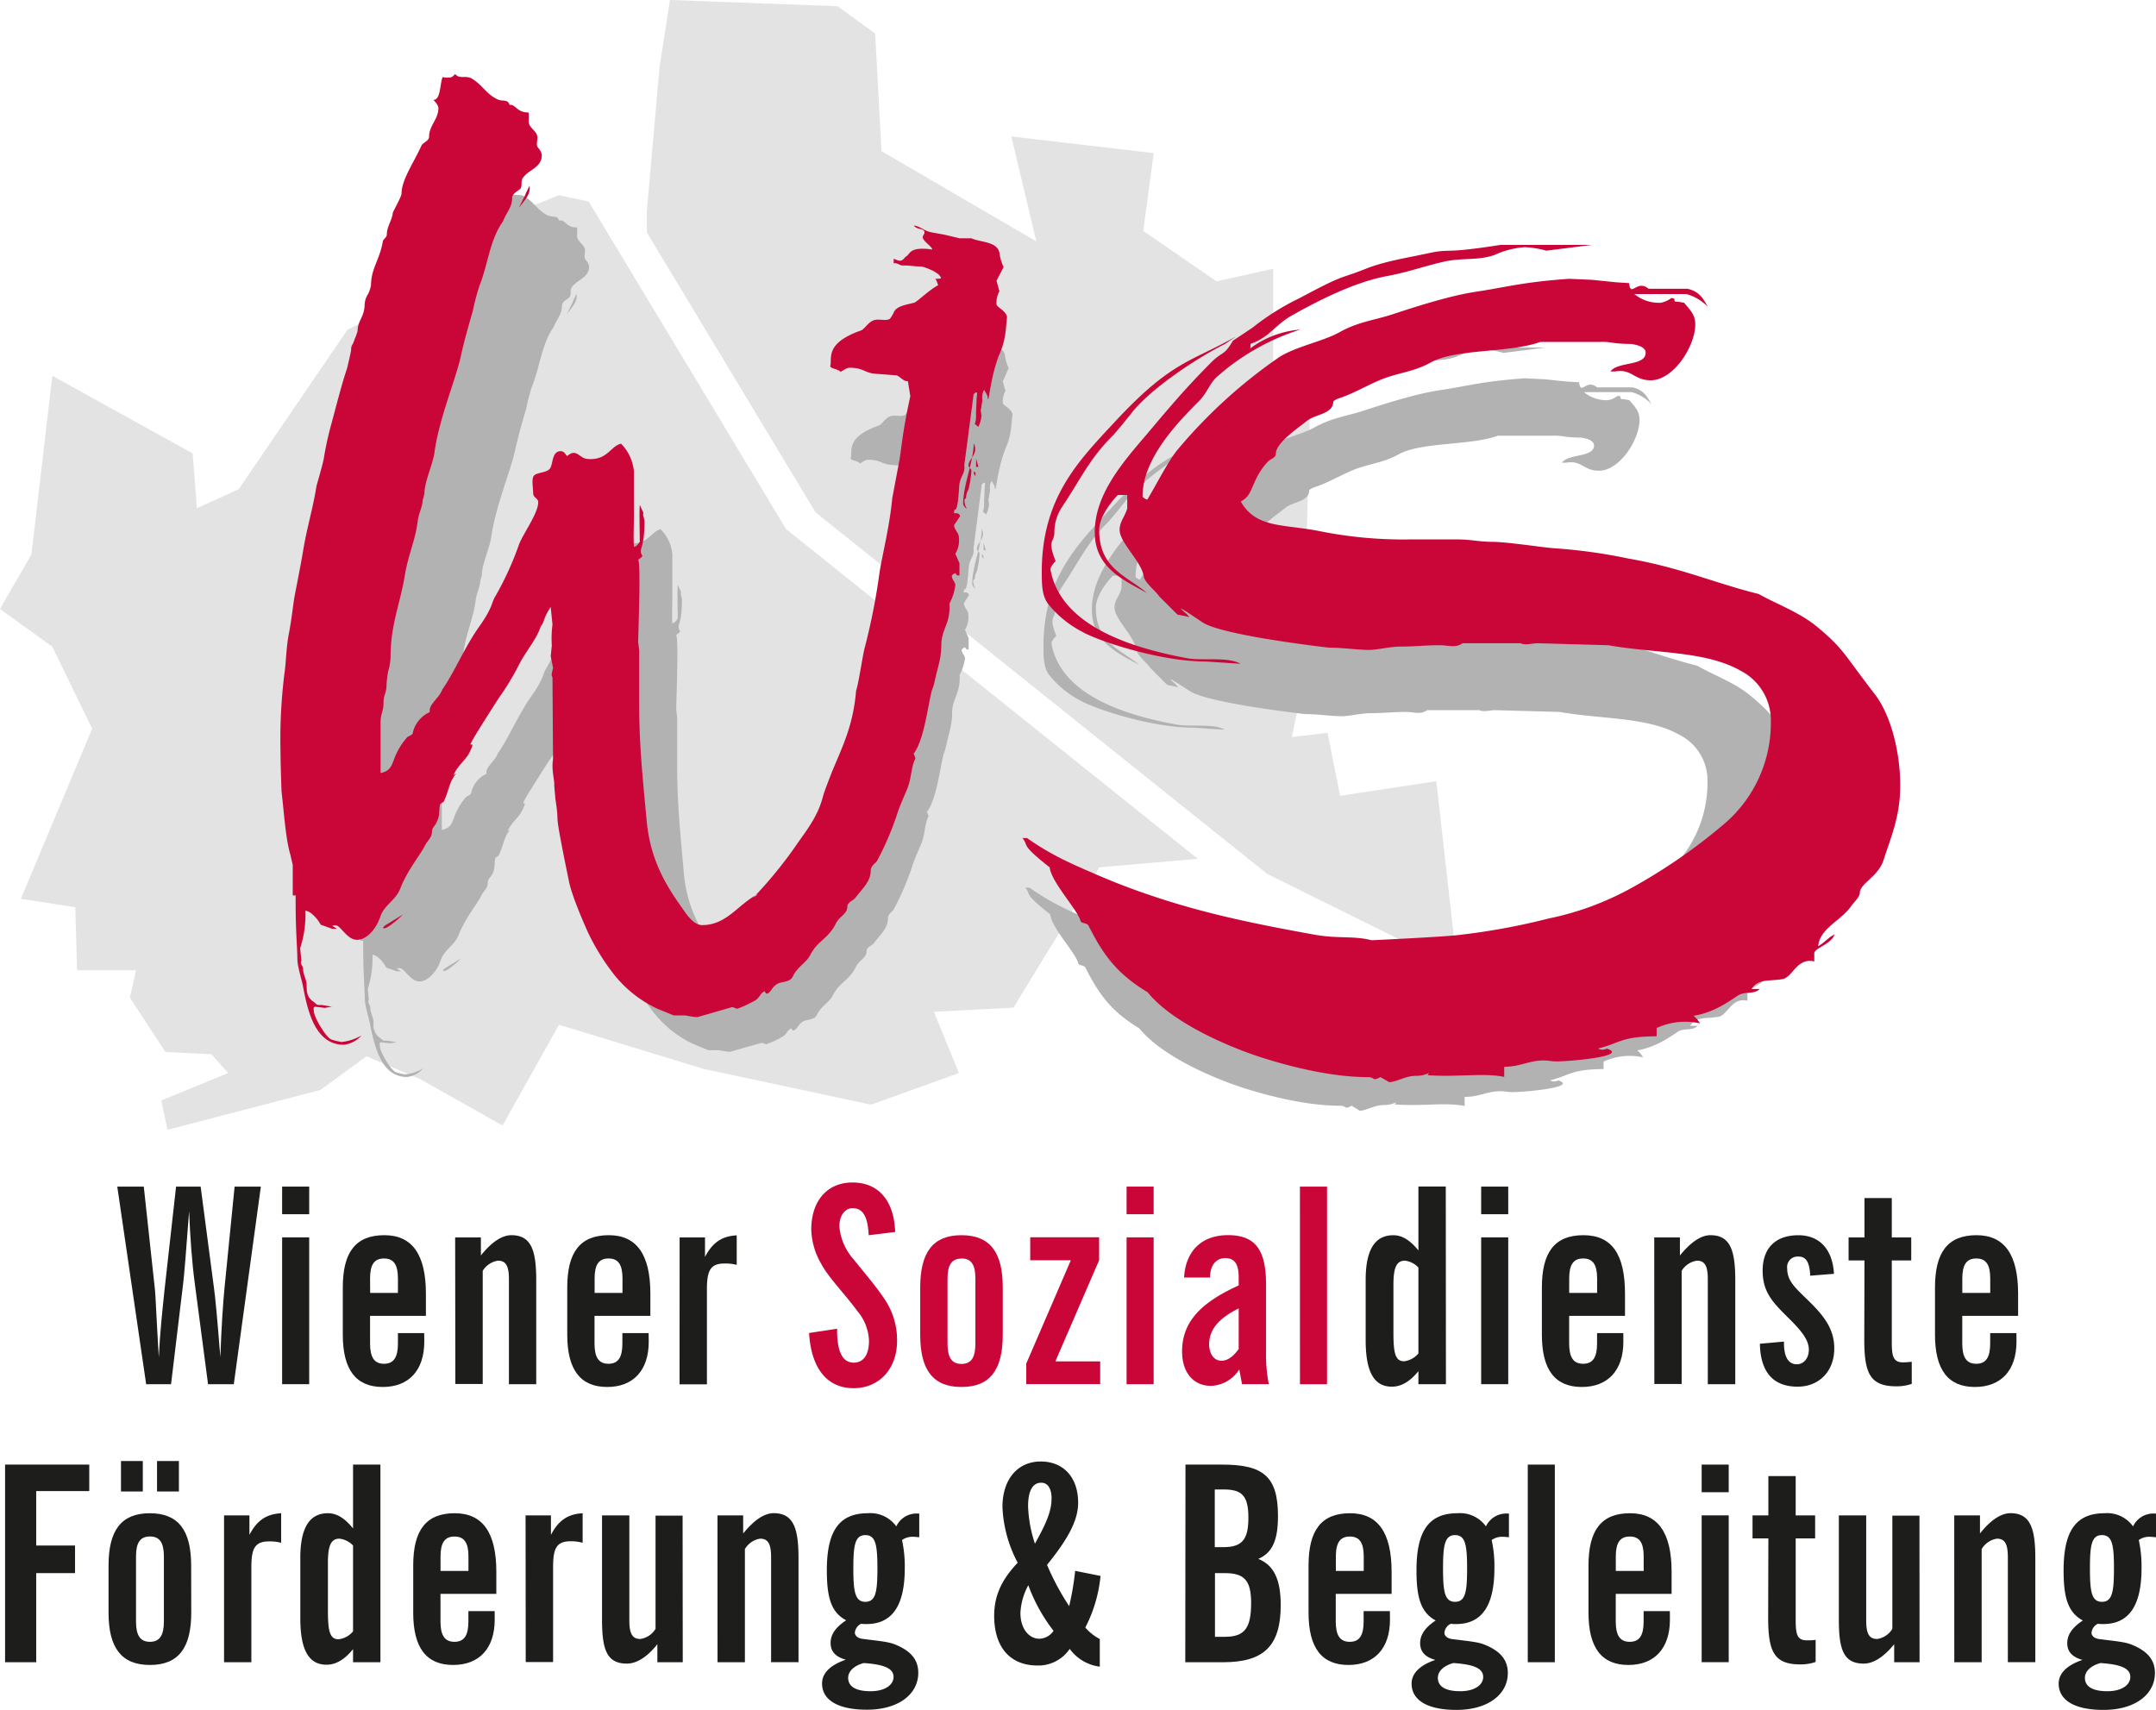 <svg xmlns="http://www.w3.org/2000/svg" viewBox="0 0 424.66 336.8"><title>Logo_Foebe_Vektor</title><polygon points="160.62 100.91 249.56 172.12 287.05 190.71 282.91 153.88 263.95 156.76 261.48 144.36 254.45 145.18 257.75 129.46 249.5 118.7 257.34 107.56 258.17 74.44 250.77 74.02 250.77 52.94 239.61 55.42 225.18 45.48 227.24 30.16 199.2 26.88 204.12 47.55 173.62 29.77 172.38 6.6 164.97 1.22 131.96 0 129.91 13.22 127.39 41.75 127.41 45.79 160.62 100.91" fill="#e3e3e3"/><polygon points="154.83 104.22 115.96 39.71 110.1 38.45 103.91 40.93 103.52 47.13 68.46 64.93 47.01 96.37 38.78 100.11 37.95 89.32 10.31 74.02 6.19 109.21 0 119.95 10.31 127.4 18.15 143.53 4.11 177.05 14.83 178.71 15.18 191.12 26.8 191.12 25.58 196.5 32.58 207.23 41.65 207.67 44.94 211.37 31.77 216.77 33 222.55 63.1 214.71 72.19 208.06 82.89 212.64 98.98 221.71 110.1 201.86 138.58 210.55 171.56 217.6 188.87 211.37 183.95 199.31 199.61 198.49 216.52 170.85 235.92 169.17 154.83 104.22" fill="#e3e3e3"/><path d="M161.17,272.19l3.26-2a14.84,14.84,0,0,1-2.83,2.32C160.32,273,161.17,272.19,161.17,272.19Z" transform="translate(-73.62 -81.4)" fill="#b2b2b2" fill-rule="evenodd"/><path d="M171.59,119.77c-.53,1.12-.32,4.11-1.68,4.11,0,0,.94.85.94,1.48,0,2-1.68,3.15-1.68,5.15,0,.74-1.13,1-1.38,1.58-1.36,3-3.57,6.1-3.57,8.63,0,.53-1.56,3.24-1.57,3.48-.11,1.26-1.05,2.42-1.05,3.9,0,.52-.65.7-.74,1.26-.54,3.15-2.1,4.84-2.1,7.78a5.43,5.43,0,0,1-.53,1.57c-.32.75-.65,1.06-.65,1.81,0,2.31-1.26,2.94-1.26,4.84a11.17,11.17,0,0,1-.52,1.47c-.32,1.16-.63.94-.63,1.89,0,.32-.74,3.37-.74,3.37-.84,2.43-1.89,6.52-2.74,9.68a58.31,58.31,0,0,0-1.37,6.11c-.11.94-1.06,4.1-1.37,5.27-.73,4.51-1.67,7.25-2.42,11.67-.54,3.27-1.06,5.68-1.56,8.53-.32,2-.54,4-.95,6.1-.57,2.79-.53,5.17-.85,7.37a94.06,94.06,0,0,0-.74,13.48c0,2.21.18,7.68.21,7.89.43,3.47.74,8.43,1.58,11.15l.43,1.9v5.47h.51v1.47c0,4.95.31,8.22.31,9.89,0,1.48.85,3.9,1.06,5.28,1,4.83,2.42,10.2,7.27,10.2a5,5,0,0,0,3.16-1.68,9,9,0,0,1-3.58,1.16,10.58,10.58,0,0,1-1.79-.43c-1.05-.42-3.15-4.1-3.15-5.06,0-.41-.22-.62.2-.83l1,.12.84.09s1.16-.21,1.26-.21-1.85-.34-2-.32c-.84.11-.84-.3-1.38-.63a3,3,0,0,1-1.15-2.84c0-1.05-.64-1.9-.64-2.95,0-.64-.62-.94-.3-1.58l-.21-2.2a19.77,19.77,0,0,0,.94-5.9v-.84a2.79,2.79,0,0,1,1.29.7A7.22,7.22,0,0,1,149.7,272l2.1.74h.84l-.84-.52a1,1,0,0,1,.94,0c1.17.85,2.18,2.93,4.11,2.42,1.58-.43,2.94-2.22,3.58-4.11.72-2.14,2.74-2.85,3.57-5.05,1.27-3.26,3.69-6.11,4.43-7.68.43-.91,1.26-1.37,1.26-2.52,0-.75.63-1.07.95-1.8.53-1,.31-1.9.53-2.95,0-.31.63-.42.73-.73.95-2,.95-3.48,2.2-5l-.51.33c.95-2,2.22-2.63,2.95-4.22,1.89-3.89-3.27,3.59,5.16-9.58a47.05,47.05,0,0,0,3.68-6c1.15-2.32,3.26-4.74,3.89-6.85.95-1.25.32-1.25,1.79-3.58l.31,3.16a21.12,21.12,0,0,0-.11,3.79l-.2,1.9.42,2.1c-.11.64-.42,1.27-.11,1.69l.11,14.74c-.32,1.89.31,3.89.21,4.63l.21,2.53c.95,5.79-.64-.22,2.42,14.73.6,2.92,3.06,8.31,3.37,9.05a40.4,40.4,0,0,0,4.31,7.15,21.64,21.64,0,0,0,8.32,6.74l2.84,1.16h2.11a18.26,18.26,0,0,0,2.1.32l6.32-1.78.84.3a19.49,19.49,0,0,0,3.36-1.58c.85-.63.74-1.15,1.59-1.57,0,0,.21.42.3.42.64,0,1-.85,1.38-1.27,1-.95,1.46-.63,2.53-1.06a1.4,1.4,0,0,0,.83-.73c.95-1.9,2.43-2.41,3.16-3.89,1.28-2.53,3.27-2.94,4.53-5.59.75-1.47,2.11-1.68,2.11-3.15,0-.74,1.16-1.06,1.48-1.58,1.26-1.68,2.73-2.83,2.73-4.94,0-.74,1.06-1.38,1.15-1.68a53.94,53.94,0,0,0,3.58-8.32c.47-1.53,1.36-3.48,1.8-4.53.83-2.1.63-3.79,1.46-5.48l-.32-.84c1.9-2.51,2.54-8.52,3.28-11.36a11.08,11.08,0,0,0,.41-1.27c.53-2.63,1.26-4.31,1.26-6.73,0-3.06,1.69-3.9,1.48-7.59a10.08,10.08,0,0,0,1.06-3.26c0-.63-.64-1-.64-1.68,0-.2.42-.42.64-.53l.31.43h.41v-2.21l-.72-1.68a4.67,4.67,0,0,0,.64-3c0-.84-.86-1.38-.86-2.22l1-1.58c-.11-.74-1-.51-1-.51,0-1.8.53,1.46.94-4.85.12-1.78,1.17-2.31.95-3.79L267,176.83c1-1,.54.31.54.95s-.1,2.09-.1,2.83a4,4,0,0,1-.22,1.59l.63.53a5.51,5.51,0,0,0,.58-2c0-.2-.26-1.26,0-1.26,0-.53.2-1.26.2-1.59a2.66,2.66,0,0,1,.32-1.78c.21.52.62.95.62,1.48.22,1.26.32-3,2-7.58a14.73,14.73,0,0,0,1.26-4.85l.22-2.19c-.32-1.15-1.91-1.7-1.91-2.23a4.27,4.27,0,0,1,.52-2.31l-.52-1.89,1.16-2.64a7.36,7.36,0,0,1-.73-2.52c-.43-2.11-3.47-1.89-5.05-2.63h-2.12l-2.82-.67-2.11-.4c-1.59-.3-2-1-3.28-1.24.43.83,1.9.4,1.9,1.24,0,.33-.32.53-.32.85,0,.74,1.71,1.69,1.71,2.22-4-.57-4,.76-4.58,1.15-.8.52-.67,1.34-2.34.5v.84c.62-.22.93.38,1.57.38,1.57,0,2,.18,3.23.18.63,0,3.66,1.16,3.66,2.11,0,.1-1,.09-1,.09.22.11.43,1,.53,1.16-1.47.74-3.82,3-4.28,3.14-1.19.34-3.29.55-3.71,1.81a8.6,8.6,0,0,1-.64,1c-.62.44-1.68.1-2.52.2-1.27.12-2,1.69-2.68,1.92-6.58,2.31-5.15,5-5.53,6.42-.12.45,1.47.53,1.8,1.05.62-.31,1-.73,1.67-.73,2.32,0,2.62.84,4.32,1l4.1.31c.84.43,1.16,1.06,2,1.06l.42,2.69c-1.34,6.12-1.52,8.79-1.93,11.27l-1.32,7.06c-.45,5-1.9,10.69-2.29,13.38a113,113,0,0,1-2.69,13.57c-.37,1.53-1,6-1.51,7.64-.53,6.42-2.49,10.08-4.39,14.71-.44,1.15-1.22,3-1.54,4.2-.84,3.27-2.43,5.47-4.55,8.41a75,75,0,0,1-7.89,9.79l.84-.63c-3.58,1.8-5.57,5.58-10,5.58-1.58,0-2.87-2-3.58-3.05-2.72-3.85-5.73-8.44-6.35-15.7S207,240,207,232.5v-9.78l-.19-1.49c0-1.48.52-14.08,0-14.71.11-.21.88-.58.72-.86-.74-1.26.41-.84.41-6,0-.84-.31-.84-.19-1.69l-.64-1.36c-.11,2.1,0,4,0,6.63-.22.32-.53.85-1.06.94-.1-1.77,0-3.46,0-6.1v-7.42a8.07,8.07,0,0,0-2.3-5c-1.89.41-2.47,3.08-6.12,2.74-1.34-.14-1.88-1.9-3.43-.62-.39.35-.39-.91-1.5-.75-1.36.18-1.16,2.21-1.69,3.06s-2.53.72-2.95,1.35-.1,2.11-.1,3.06.95.94.95,1.69c0,2-2.74,5.64-3.47,7.65a57.4,57.4,0,0,1-4.21,9.19c-.76,1.16-.39,1.88-2.85,5.36-2.7,3.81-4.5,8.27-6.72,11.43-.61,1.68-2.43,2.57-2.22,4a5.44,5.44,0,0,0-3,3.69c0,.52-.75.59-1.06.94-3.25,3.8-1.8,5.8-4.73,6.42v-9.15c0-1.48.52-2,.52-3.27,0-1.79.54-1.84.54-3.41a19,19,0,0,1,.31-2.5,9.57,9.57,0,0,0,.41-2.6c0-5.7,1.68-9.37,2.53-14.43.63-3.9,1.91-6.34,2.34-9.82.21-1.48.61-2,.91-3.57-.09-.21.33-1.23.33-1.56,0-2,1.65-5.56,1.85-7.44.85-6,3.74-12.73,4.66-16.92.63-2.8,1.24-5,2.23-8.37a34.76,34.76,0,0,1,1.2-4.51c1.46-3.59,1.86-8.23,4.19-11.49.73-1.79,1.65-2.52,1.65-4.32,0-.73,1.37-1.35,1.48-1.58.42-.61,0-1.25.42-1.89,1-1.58,3.43-1.86,3.43-4.16a2.48,2.48,0,0,0-.58-1.2c-.54-.53-.22-1.16-.22-1.9,0-1.26-1.58-1.68-1.58-3a6.8,6.8,0,0,0,0-1.57c-1.88,0-2.1-1.06-3-1.37h-.52c-.43-1.16-1.19-.49-2.32-1.06-1.91-.95-2.52-2.41-4.32-3.58-1.26-.84-2.31.11-3.16-.94-.52.52-.52.63-1.14.63A3.07,3.07,0,0,1,171.59,119.77Z" transform="translate(-73.62 -81.4)" fill="#b2b2b2" fill-rule="evenodd"/><path d="M186.43,140.91l-1.15,2.35c1-1.37,2.2-2.54,1.88-4C187.16,139.46,186.43,140.7,186.43,140.91Z" transform="translate(-73.62 -81.4)" fill="#b2b2b2" fill-rule="evenodd"/><path d="M267,185.56c0,3.16-1.89,7.48-1.89,10.84a1.5,1.5,0,0,0,.62.95,3.89,3.89,0,0,1-.42-1.48c0-.42.32-.2.32-.62a3.06,3.06,0,0,1,.42-1.38,23.15,23.15,0,0,0,.53-3.36c0-.33-.53-.63-.53-.95C266,188.3,267.89,187.45,267,185.56Z" transform="translate(-73.62 -81.4)" fill="#b2b2b2" fill-rule="evenodd"/><polygon points="193.74 106.91 193.74 108.38 194.17 108.38 193.74 106.91" fill="#b2b2b2" fill-rule="evenodd"/><path d="M267,190.61a1.12,1.12,0,0,0,.31.84v-.63Z" transform="translate(-73.62 -81.4)" fill="#b2b2b2" fill-rule="evenodd"/><path d="M305.49,216.73c-.75-.21-1.95-.4-1.95-.4L300.22,213c-.21-.52-2.59-2.48-2.74-3.51-.39-2.74-4.28-6.07-4.33-8.38,0-1.58,1-2.31,1.38-3.88v-2.43h-1.7c-1.05,1.05-3.36,3.89-3.36,6.31,0,7,5,8.25,8.59,11.3-4.19-2.31-9.18-4.48-9.37-10.55-.19-6.83,4.77-12.63,9.19-17.79,4-4.74,7.09-8.42,11.71-13.06,2.11-2.11,2.22-1.07,3.91-3.91l3.52-2.35a45.94,45.94,0,0,1,8.38-5.27c8.43-4.5,7-3.33,11.92-5.27,3.32-1.32,6.94-1.89,10.95-2.74,4.83-1.05,2.13.18,13.26-1.56l4.67-.05H378l-8.22,1.06a16.24,16.24,0,0,0-3.87-.65,15.92,15.92,0,0,0-5.38,1.38c-2.94,1.06-5.56.53-8.73,1.16-3.89.84-6.85,2-10.95,2.73-5.87,1.16-12.42,4.53-16.83,7.06-2.95,1.68-4,3.89-7.38,5v.84a17.45,17.45,0,0,1,9-3.34,41.44,41.44,0,0,0-14.66,8.18c-1.69,1.36-1.89,3-3.48,4.52-4,4-10.21,10.43-10.21,17.16,0,.31.63.53.86.64,1.47-2.43,3.84-7.14,5.43-9a91.57,91.57,0,0,1,18-16.41c2.83-2,8.17-3,11.11-4.68,3.26-1.79,6.09-2.12,9.37-3.17,2.38-.76,9.82-3.29,15.06-4.06s8.4-1.77,16.79-2.36l4.1.2,4.25.44,2.39.14c.33,2.74,1.38-.78,3.53,1h7c2.22.53,2.85,1.8,3.69,3.27a8.38,8.38,0,0,0-3.9-2.33h-9.37a7,7,0,0,0,4.74,1.59,4.46,4.46,0,0,0,1.89-.84c1.17,0,0,.73,1.2.63l1.12.21c1.06,1.27,2,2.1,2,3.89,0,3.89-3.88,10-8,10-3.06,0-3.38-2.11-6.42-1.58h-.86c1.28-1.8,6.32-1,6.32-3.38,0-1.15-1.89-1.47-2.62-1.57-3.38,0-3.62-.46-5.63-.36l-10.69,0c-5.48,2-15.06,1.16-19.58,3.69-3.26,1.79-6,1.79-9.37,3.26-2.63,1.15-4.53,2.31-7.05,3.16a3,3,0,0,0-1.15.59c0,2.32-3.17,2.25-4.74,3.52-1.37,1.16-5.57,3.88-5.57,5.88,0,.75-.91.89-1.38,1.37-3.16,3.31-2.49,6.05-4.91,7.21,2.74,4.84,7.65,4.05,14.07,5.32a77,77,0,0,0,16.2,1.51c3.05,0,5.69,0,8.74,0,2.21,0,3.89.43,6.09.43,2.74,0,9.44,1.08,11.33,1.18a95.41,95.41,0,0,1,13.1,1.76c9.59,1.68,15.48,4.42,23.48,6.42,3.47,2,7.37,3.26,10.74,6.11,4.63,3.89,4.63,4.85,10.1,11.89,2.79,3.61,4.53,10.21,4.53,16.42,0,5.58-1.69,9.26-2.95,13.25-.94,3.06-4.32,4.32-4.32,6,0,.74-1.14,1.79-1.55,2.41-1.79,2.62-5.6,3.91-5.92,7.18,1.16-.62,1.78-1.58,2.95-2.1-.64,1.78-3.68,2.42-3.68,3.36v1.48c-3.12-.74-3.9,2.84-5.7,3.15-2.3.42-4.41-.1-5.57,1.79H408c-1.05,1.06-2.63.36-3.89,1.16-1.53,1-4.21,3-8,3.68a4.85,4.85,0,0,1,1.14,1.37,12.22,12.22,0,0,0-7.78.84v1.47c-6.44.05-6.43,1.17-10.53,2.22a1.67,1.67,0,0,0,1.59,0c4.06,1.35-6.53,2.32-9.06,2.32-.85,0-1.46-.18-2.3-.18-2.63,0-4.12,1.12-7.07,1.12v1.79c-3.67-.77-8.72.11-13.79-.32.74-.94,0,.13-2,.13s-3.28,1-4.86,1.14l-1.59-1c-1.67.85-.82,0-2.3,0-6.53,0-14.1-1.9-19.56-3.68-6-2-15.67-6.24-19.95-11.54-5.36-3.26-7.85-6.45-10.6-11.93-.3-.63-1.33-.35-1.46-.95-.41-1.86-5.32-7.05-5.51-9.59-5.47-4.29-3.64-3.75-4.91-5.25h.84c4.2,2.94,7.47,4.41,12.63,6.63,3.69,1.57,7.05,2.84,10.94,4.1,9.26,3.05,18.21,4.84,28.11,6.64,4.21.74,6.85.13,10.2,1,0,0,13.3-.61,16-1a120.72,120.72,0,0,0,15.76-2.95,51.81,51.81,0,0,0,14.86-5.48,102.27,102.27,0,0,0,16.63-11.47,23.87,23.87,0,0,0,8.4-18.39,10.06,10.06,0,0,0-5.46-9.17c-6.31-3.59-15.27-3.06-23.68-4.54l-12.65-.35c-1.06,0-2.29.42-3.13,0H354.71c-1.27.94-2.52.35-4.09.35-2.84,0-4.43.24-6.85.24-2.21,0-4.2.6-5.89.6-2,0-4.78-.42-7.2-.42,0,0-19.14-2.14-22.69-4.52C300.51,212.63,306.49,217,305.49,216.73Z" transform="translate(-73.62 -81.4)" fill="#b2b2b2" fill-rule="evenodd"/><path d="M295.36,199.14a10,10,0,0,0-.63,3.15c0,1.69,2.19,3.75,3.14,4.29.43-2.85-.83-4.91-.4-7.87h-1.79Z" transform="translate(-73.62 -81.4)" fill="#b2b2b2" fill-rule="evenodd"/><path d="M271,163c-.22.32,0,.84,0,1.26a13.69,13.69,0,0,1-1.07,4.63v1.15a13.85,13.85,0,0,0-.73,3.27c0,.31.2,1.06.2,1.36.12.12.64-1.05.64-.93,0-1.69.63-1.27.63-2.63a13.16,13.16,0,0,0-.22-1.8l1.39-4.41c-.34-.74,0-1.37,0-2.11h-1Z" transform="translate(-73.62 -81.4)" fill="#b2b2b2" fill-rule="evenodd"/><path d="M314.08,166.34c-8.1,4.63-11.53,4.3-21.66,15.23-6.6,7.09-13.27,13.68-13.27,27.15,0,2.62.13,4.32,1.15,5.67a19.21,19.21,0,0,0,6.22,5.06c2.53,1.48,13.69,5.28,22.09,5.28l6.23.41c-2.21-1.27-6.64-.52-9.37-1-9.9-1.78-22.83-5.69-24.73-15.89-.12-.62.94-1.58.94-1.58-1.58-4-.22-3.22-.22-5.22a8.12,8.12,0,0,1,1.37-4.49c3.38-5.05,4.89-8.6,9-12.68.78-.79,3-3.6,3.86-4.65,3.68-4.31,11.39-9.44,16.45-12Z" transform="translate(-73.62 -81.4)" fill="#b2b2b2" fill-rule="evenodd"/><path d="M149.4,263.74l3.57-2.19a17.14,17.14,0,0,1-3.13,2.55C148.45,264.62,149.4,263.74,149.4,263.74Z" transform="translate(-73.62 -81.4)" fill="#ca0538" fill-rule="evenodd"/><path d="M160.81,96.58c-.56,1.22-.34,4.5-1.84,4.5,0,0,1,.92,1,1.61,0,2.2-1.84,3.47-1.84,5.67,0,.8-1.22,1.12-1.5,1.73-1.5,3.34-3.92,6.7-3.92,9.46,0,.58-1.71,3.56-1.73,3.81-.12,1.38-1.17,2.66-1.17,4.27,0,.57-.69.78-.8,1.39-.57,3.46-2.31,5.31-2.31,8.54a6.7,6.7,0,0,1-.57,1.74,4.26,4.26,0,0,0-.69,2c0,2.54-1.39,3.23-1.39,5.31a10.86,10.86,0,0,1-.59,1.62c-.34,1.26-.68,1-.68,2.07,0,.35-.81,3.7-.81,3.7-.92,2.65-2.07,7.15-3,10.61a64,64,0,0,0-1.51,6.71c-.1,1-1.14,4.5-1.49,5.77-.82,5-1.85,8-2.65,12.81-.6,3.57-1.17,6.23-1.75,9.36-.33,2.19-.56,4.38-1,6.68-.61,3.07-.57,5.66-.92,8.1a103,103,0,0,0-.79,14.76c0,2.42.19,8.45.23,8.66.45,3.81.8,9.25,1.71,12.25l.48,2.07v6h.57v1.61c0,5.43.34,9,.34,10.85,0,1.63.93,4.27,1.17,5.77,1,5.31,2.65,11.19,8,11.19a5.51,5.51,0,0,0,3.46-1.83,9.91,9.91,0,0,1-3.92,1.28,12.57,12.57,0,0,1-2-.48c-1.14-.45-3.46-4.5-3.46-5.54,0-.46-.24-.69.23-.92l1,.11.92.12s1.27-.23,1.39-.23-2-.37-2.19-.35c-.93.11-.93-.34-1.5-.69-1.16-.81-1.27-1.84-1.27-3.12s-.69-2.08-.69-3.23c0-.7-.69-1-.35-1.73l-.24-2.42a21.43,21.43,0,0,0,1.05-6.47v-.92a2.79,2.79,0,0,1,1.41.77,7.19,7.19,0,0,1,1.59,2l2.29.82H140l-.94-.59a1.26,1.26,0,0,1,1.06,0c1.26.93,2.38,3.22,4.5,2.67,1.73-.47,3.23-2.43,3.92-4.51.79-2.34,3-3.12,3.93-5.53,1.38-3.59,4-6.7,4.85-8.44.46-1,1.38-1.5,1.38-2.77,0-.81.7-1.16,1-2,.58-1.15.34-2.07.58-3.22,0-.35.69-.47.81-.81,1-2.2,1-3.82,2.42-5.43l-.59.35c1.05-2.19,2.43-2.9,3.25-4.62,2.07-4.28-3.59,3.93,5.65-10.51a50,50,0,0,0,4-6.58c1.26-2.54,3.58-5.19,4.27-7.51,1-1.38.35-1.38,2-3.91l.35,3.45a21.43,21.43,0,0,0-.13,4.16l-.22,2.09.46,2.3c-.11.69-.46,1.39-.11,1.84l.11,16.17c-.36,2.07.35,4.27.23,5.08l.24,2.77c1,6.35-.71-.23,2.66,16.16.65,3.22,3.33,9.13,3.68,9.93a43.78,43.78,0,0,0,4.74,7.85,23.7,23.7,0,0,0,9.1,7.39l3.13,1.27h2.31a17.66,17.66,0,0,0,2.3.35l6.94-2,.92.35a22.82,22.82,0,0,0,3.7-1.73c.91-.7.8-1.26,1.73-1.74,0,0,.23.48.34.48.7,0,1-.94,1.5-1.4,1-1,1.63-.69,2.78-1.15a1.64,1.64,0,0,0,.92-.81c1-2.08,2.65-2.66,3.45-4.27,1.4-2.77,3.6-3.24,5-6.12.79-1.61,2.3-1.85,2.3-3.46,0-.81,1.27-1.16,1.62-1.72,1.39-1.85,3-3.13,3-5.44,0-.81,1.15-1.51,1.26-1.84a58.06,58.06,0,0,0,3.92-9.14c.51-1.66,1.51-3.79,2-5,.91-2.31.69-4.16,1.62-6l-.35-.92c2.07-2.78,2.76-9.36,3.58-12.48a10.33,10.33,0,0,0,.47-1.39c.57-2.88,1.38-4.73,1.38-7.39,0-3.34,1.85-4.27,1.61-8.3a10.83,10.83,0,0,0,1.16-3.59c0-.69-.69-1.14-.69-1.84,0-.23.45-.46.69-.58l.34.46h.47v-2.41l-.81-1.86a5.07,5.07,0,0,0,.7-3.22c0-.92-.94-1.51-.94-2.43l1.17-1.74c-.12-.8-1.17-.57-1.17-.57,0-2,.58,1.61,1-5.32.13-2,1.26-2.53,1-4.14l1.84-14c1.05-1.06.58.33.58,1s-.11,2.31-.11,3.12a4.37,4.37,0,0,1-.24,1.73l.7.57a6.21,6.21,0,0,0,.62-2.17c0-.24-.28-1.4-.05-1.4,0-.58.23-1.38.23-1.74a3,3,0,0,1,.35-2c.23.57.7,1,.7,1.62.22,1.38.33-3.24,2.17-8.31a15.7,15.7,0,0,0,1.41-5.31l.22-2.4c-.34-1.27-2.07-1.87-2.07-2.46a4.65,4.65,0,0,1,.57-2.54l-.57-2.07L271.3,134a8.85,8.85,0,0,1-.82-2.77c-.44-2.31-3.8-2.08-5.52-2.89h-2.31l-3.1-.73-2.33-.42c-1.73-.34-2.2-1.15-3.58-1.38.46.91,2.07.45,2.07,1.38,0,.35-.34.58-.34.92,0,.81,1.87,1.86,1.87,2.44-4.4-.63-4.36.82-5,1.26-.87.56-.73,1.48-2.59.54v.94c.7-.24,1.06.4,1.75.4,1.74,0,2.15.2,3.54.2.69,0,4,1.27,4,2.32,0,.11-1.13.11-1.13.11.25.1.48,1,.6,1.26-1.62.81-4.2,3.3-4.7,3.44-1.31.37-3.62.61-4.08,2a9.85,9.85,0,0,1-.7,1.16c-.69.46-1.84.1-2.77.21-1.39.13-2.21,1.86-2.94,2.1-7.21,2.54-5.65,5.46-6.06,7-.13.5,1.62.59,2,1.16.71-.35,1.15-.81,1.86-.81,2.53,0,2.89.93,4.73,1.16l4.5.34c.92.46,1.28,1.16,2.2,1.16l.47,2.95c-1.47,6.71-1.68,9.64-2.1,12.37l-1.46,7.74c-.49,5.46-2.08,11.72-2.51,14.67a125.84,125.84,0,0,1-2.94,14.88c-.43,1.68-1.1,6.53-1.67,8.38-.59,7-2.75,11.07-4.83,16.15-.47,1.26-1.32,3.33-1.68,4.6-.92,3.58-2.68,6-5,9.23A83.2,83.2,0,0,1,222,258.22l.92-.71c-3.93,2-6.12,6.12-11,6.12-1.74,0-3.15-2.24-3.93-3.35-3-4.23-6.27-9.26-7-17.23s-1.47-14.64-1.47-22.83V209.49l-.2-1.63c0-1.62.57-15.45,0-16.15.12-.22,1-.64.78-.93-.81-1.38.46-.92.46-6.58,0-.92-.36-.92-.23-1.84l-.7-1.5c-.11,2.3,0,4.38,0,7.26-.23.36-.58.93-1.15,1-.12-2,0-3.81,0-6.69v-8.15a8.88,8.88,0,0,0-2.53-5.48c-2.08.45-2.7,3.39-6.7,3-1.49-.15-2.08-2.08-3.76-.68-.44.38-.43-1-1.66-.83-1.49.21-1.27,2.42-1.85,3.35s-2.76.8-3.23,1.5-.12,2.31-.12,3.34,1,1,1,1.85c0,2.2-3,6.2-3.81,8.4a60.76,60.76,0,0,1-4.6,10.07c-.84,1.3-.43,2.08-3.11,5.89-3,4.18-4.94,9.07-7.37,12.53-.7,1.86-2.69,2.83-2.47,4.45a5.94,5.94,0,0,0-3.33,4c0,.58-.83.64-1.16,1-3.58,4.15-2,6.34-5.2,7v-10c0-1.62.57-2.21.57-3.59,0-2,.6-2,.6-3.76a21.2,21.2,0,0,1,.33-2.72,10.38,10.38,0,0,0,.47-2.87c0-6.23,1.85-10.28,2.78-15.82.68-4.27,2.09-7,2.55-10.77.22-1.6.68-2.21,1-3.91-.11-.23.34-1.35.34-1.7,0-2.19,1.8-6.1,2-8.17.93-6.58,4.08-14,5.12-18.57.67-3.06,1.34-5.44,2.42-9.17a44.51,44.51,0,0,1,1.32-5c1.61-3.92,2-9,4.6-12.59.8-2,1.82-2.77,1.82-4.73,0-.8,1.51-1.51,1.62-1.73.46-.7,0-1.39.46-2.08,1.16-1.74,3.76-2,3.76-4.58a2.67,2.67,0,0,0-.64-1.3c-.57-.59-.23-1.28-.23-2.09,0-1.39-1.73-1.85-1.73-3.24a8.15,8.15,0,0,0,0-1.72c-2.09,0-2.32-1.16-3.35-1.5H174c-.46-1.27-1.31-.53-2.54-1.16-2.09-1.06-2.77-2.65-4.72-3.91-1.4-.92-2.55.12-3.46-1-.6.56-.6.68-1.3.68A3.41,3.41,0,0,1,160.81,96.58Z" transform="translate(-73.62 -81.4)" fill="#ca0538" fill-rule="evenodd"/><path d="M177.1,119.75l-1.28,2.58c1.17-1.5,2.43-2.78,2.09-4.39C177.91,118.16,177.1,119.52,177.1,119.75Z" transform="translate(-73.62 -81.4)" fill="#ca0538" fill-rule="evenodd"/><path d="M265.41,168.73c0,3.47-2.08,8.2-2.08,11.9a1.64,1.64,0,0,0,.72,1,3.86,3.86,0,0,1-.48-1.62c0-.47.34-.24.34-.7a3.23,3.23,0,0,1,.47-1.49,23.18,23.18,0,0,0,.58-3.7c0-.35-.58-.69-.58-1C264.38,171.74,266.46,170.82,265.41,168.73Z" transform="translate(-73.62 -81.4)" fill="#ca0538" fill-rule="evenodd"/><polygon points="192.26 90.34 192.26 91.96 192.71 91.96 192.26 90.34" fill="#ca0538" fill-rule="evenodd"/><path d="M265.41,174.28a1.3,1.3,0,0,0,.35.92v-.7Z" transform="translate(-73.62 -81.4)" fill="#ca0538" fill-rule="evenodd"/><path d="M307.69,202.92a20.3,20.3,0,0,0-2.13-.44l-3.65-3.64c-.23-.57-2.84-2.7-3-3.85-.44-3-4.72-6.64-4.76-9.17,0-1.73,1-2.54,1.5-4.27V178.9h-1.84c-1.16,1.15-3.69,4.26-3.69,6.92,0,7.61,5.5,9.05,9.42,12.39-4.62-2.54-10.08-4.92-10.28-11.57-.22-7.49,5.24-13.87,10.09-19.52,4.38-5.2,7.76-9.25,12.83-14.33,2.32-2.31,2.45-1.16,4.29-4.28l3.86-2.57a48.82,48.82,0,0,1,9.2-5.78c9.23-4.95,7.69-3.66,13.07-5.8,3.63-1.45,7.61-2.07,12-3,5.31-1.16,2.34.2,14.57-1.72l5.1,0h12.93l-9,1.14a18.82,18.82,0,0,0-4.27-.69,17.07,17.07,0,0,0-5.88,1.51c-3.24,1.15-6.12.57-9.59,1.25-4.27.93-7.5,2.2-12,3-6.46,1.28-13.62,5-18.47,7.74-3.24,1.86-4.38,4.27-8.07,5.55V150a19,19,0,0,1,9.82-3.68,45.14,45.14,0,0,0-16.07,9c-1.85,1.5-2.09,3.23-3.81,5-4.38,4.39-11.19,11.44-11.19,18.82,0,.35.69.58.92.69,1.62-2.65,4.23-7.8,6-9.88a100.29,100.29,0,0,1,19.7-18c3.12-2.19,8.95-3.29,12.21-5.13,3.57-2,6.66-2.31,10.25-3.46,2.6-.83,10.78-3.63,16.52-4.48s9.22-1.92,18.43-2.56l4.5.2,4.67.48,2.62.17c.34,3,1.5-.85,3.84,1.11H406c2.43.57,3.12,2,4,3.57a8.94,8.94,0,0,0-4.27-2.53H395.53a7.64,7.64,0,0,0,5.18,1.72,5,5,0,0,0,2.09-.92c1.28,0,0,.81,1.29.7l1.24.22c1.16,1.4,2.2,2.31,2.2,4.27,0,4.26-4.27,11-8.77,11-3.36,0-3.7-2.31-7-1.74h-.93c1.39-2,6.93-1,6.93-3.69,0-1.27-2.08-1.61-2.89-1.73-3.69,0-4-.51-6.15-.39l-11.74,0c-6,2.2-16.5,1.28-21.48,4-3.57,2-6.58,2-10.26,3.58-2.9,1.26-5,2.53-7.73,3.47a3.29,3.29,0,0,0-1.28.65c0,2.54-3.47,2.47-5.19,3.84-1.52,1.27-6.12,4.28-6.12,6.48,0,.81-1,1-1.5,1.49-3.46,3.62-2.75,6.64-5.41,7.91,3,5.31,8.39,4.44,15.45,5.83a83.56,83.56,0,0,0,17.76,1.65c3.34,0,6.25,0,9.59,0,2.44,0,4.26.47,6.69.47,3,0,10.36,1.17,12.43,1.28a105.1,105.1,0,0,1,14.36,2c10.52,1.83,17,4.84,25.74,7,3.81,2.15,8.09,3.57,11.78,6.69,5.09,4.27,5.09,5.32,11.09,13.05,3.08,4,5,11.19,5,18,0,6.12-1.85,10.16-3.24,14.55-1,3.35-4.72,4.73-4.72,6.58,0,.81-1.25,1.94-1.71,2.62-2,2.89-6.15,4.31-6.49,7.88,1.25-.68,1.95-1.72,3.23-2.31-.7,2-4,2.67-4,3.71v1.61c-3.41-.81-4.26,3.11-6.23,3.47-2.54.46-4.86-.13-6.12,1.95h1.61c-1.14,1.16-2.87.38-4.27,1.28-1.68,1.06-4.61,3.35-8.77,4a5.81,5.81,0,0,1,1.28,1.5,13.33,13.33,0,0,0-8.55.92v1.62c-7.06.05-7,1.27-11.54,2.42a1.81,1.81,0,0,0,1.73,0c4.47,1.49-7.16,2.53-9.92,2.53-.94,0-1.61-.19-2.54-.19-2.88,0-4.52,1.24-7.75,1.24v2c-4-.85-9.58.11-15.12-.35.8-1,0,.14-2.19.14s-3.59,1.12-5.33,1.25l-1.72-1c-1.84.91-.92,0-2.54,0-7.17,0-15.46-2.09-21.47-4.05-6.59-2.19-17.17-6.83-21.86-12.66-5.89-3.57-8.62-7.09-11.63-13.09-.34-.68-1.47-.38-1.61-1-.46-2-5.82-7.73-6.05-10.51-6-4.72-4-4.11-5.38-5.77h.92c4.62,3.24,8.2,4.84,13.86,7.27,4,1.73,7.73,3.12,12,4.52,10.16,3.33,20,5.29,30.83,7.25,4.62.81,7.5.16,11.18,1.08,0,0,14.6-.67,17.57-1.08a131.34,131.34,0,0,0,17.32-3.21,57.28,57.28,0,0,0,16.27-6,110.42,110.42,0,0,0,18.23-12.58,26.14,26.14,0,0,0,9.24-20.18,11,11,0,0,0-6-10.06c-6.94-3.93-16.75-3.35-26-5l-13.86-.39c-1.17,0-2.51.46-3.44,0H361.69c-1.4,1-2.76.39-4.5.39-3.12,0-4.86.26-7.51.26-2.42,0-4.6.66-6.45.66-2.19,0-5.24-.45-7.9-.45,0,0-21-2.36-24.89-5C302.22,198.43,308.79,203.23,307.69,202.92Z" transform="translate(-73.62 -81.4)" fill="#ca0538" fill-rule="evenodd"/><path d="M296.58,183.63a11,11,0,0,0-.68,3.46c0,1.84,2.41,4.1,3.44,4.69.46-3.11-.9-5.37-.45-8.62h-2Z" transform="translate(-73.62 -81.4)" fill="#ca0538" fill-rule="evenodd"/><path d="M269.8,144c-.23.35,0,.92,0,1.39a14.79,14.79,0,0,1-1.16,5.07v1.27a16.07,16.07,0,0,0-.8,3.58c0,.34.23,1.16.23,1.5.11.12.7-1.16.7-1,0-1.84.69-1.38.69-2.87a14.46,14.46,0,0,0-.24-2l1.51-4.86c-.35-.8,0-1.5,0-2.3h-1.05Z" transform="translate(-73.62 -81.4)" fill="#ca0538" fill-rule="evenodd"/><path d="M317.11,147.65c-8.88,5.08-12.62,4.72-23.76,16.69-7.22,7.78-14.54,15-14.54,29.79,0,2.88.14,4.75,1.26,6.24a21,21,0,0,0,6.81,5.53c2.78,1.62,15,5.81,24.25,5.81l6.81.44c-2.42-1.4-7.26-.59-10.26-1.05-10.87-2-25.05-6.25-27.14-17.43-.12-.68,1-1.73,1-1.73-1.74-4.45-.24-3.53-.24-5.72a8.87,8.87,0,0,1,1.5-4.94c3.7-5.54,5.36-9.42,9.86-13.93.86-.85,3.32-3.93,4.23-5.08,4-4.73,12.5-10.35,18-13.11Z" transform="translate(-73.62 -81.4)" fill="#ca0538" fill-rule="evenodd"/><path d="M96.72,315.14h5.22l2.21,20.41c.11,1,.27,5.33.75,13.19.22-4.74.7-9.16,1.13-13.3l2.27-20.3h4.84l2.64,20.08c.22,1.51.65,6,1.24,13.52.22-6.19.54-10.72.81-13.52l2-20.08H125l-5.33,38.93H114.6L112,334.31c-.59-4.42-.92-9.16-1.13-14.33-.6,8.14-1,12.93-1.19,14.38l-2.37,19.71h-4.9Z" transform="translate(-73.62 -81.4)" fill="#1d1d1b"/><path d="M129.19,315.14h5.33v5.44h-5.33Zm0,10h5.33v28.92h-5.33Z" transform="translate(-73.62 -81.4)" fill="#1d1d1b"/><path d="M157.19,345.67c0,5.71-3.07,8.94-8.19,8.94-5.27,0-7.86-3.39-7.86-10.29V335c0-6.95,2.53-10.29,8.19-10.29,5.49,0,8.18,3.83,8.18,11.53v4.36h-11v5.44c0,2.69.81,4,2.74,4s2.75-1.29,2.75-4V344h5.17Zm-10.66-9.59H152v-2.85c0-2.69-.81-3.93-2.75-3.93s-2.74,1.24-2.74,3.93Z" transform="translate(-73.62 -81.4)" fill="#1d1d1b"/><path d="M163.27,325.15h5.07v3.56c2-2.53,4.09-4,6-4,3.93,0,4.9,3,4.9,8.89v20.46h-5.38V333.39c0-2.53-.54-3.66-2.16-3.66a4.28,4.28,0,0,0-3,2v22.29h-5.39Z" transform="translate(-73.62 -81.4)" fill="#1d1d1b"/><path d="M201.4,345.67c0,5.71-3.07,8.94-8.19,8.94-5.27,0-7.86-3.39-7.86-10.29V335c0-6.95,2.53-10.29,8.19-10.29,5.49,0,8.18,3.83,8.18,11.53v4.36h-11v5.44c0,2.69.8,4,2.74,4s2.75-1.29,2.75-4V344h5.17Zm-10.66-9.59h5.49v-2.85c0-2.69-.81-3.93-2.75-3.93s-2.74,1.24-2.74,3.93Z" transform="translate(-73.62 -81.4)" fill="#1d1d1b"/><path d="M207.48,325.15h5V329c1.45-2.8,3.29-4.1,6.25-4.26v5.82a8.67,8.67,0,0,0-2.43-.27c-2.9,0-3.44,1.61-3.44,5.17v18.63h-5.39Z" transform="translate(-73.62 -81.4)" fill="#1d1d1b"/><path d="M238.5,343.14v.32c0,4.2,1.08,6.36,3.28,6.36,1.89,0,3-1.51,3-4.31a9.59,9.59,0,0,0-2.21-5.76c-2.8-3.77-5.65-6.57-7.16-9.32a14.33,14.33,0,0,1-2-6.78c0-5.82,3.23-9.32,8.13-9.32,5.06,0,8.18,3.5,8.4,9.75l-5.22.64c-.17-3.6-1.08-5.33-3.18-5.33-1.46,0-2.59,1.4-2.59,3.61a11.14,11.14,0,0,0,2.75,6.41c2.48,3.07,4.74,5.71,6.3,8.13a14.23,14.23,0,0,1,2.31,8c0,5.54-3.55,9.31-8.56,9.31-5.17,0-8.34-3.82-8.77-10.87Z" transform="translate(-73.62 -81.4)" fill="#ca0538"/><path d="M271.13,344.32c0,6.95-2.53,10.29-8.13,10.29s-8.13-3.34-8.13-10.29V335c0-6.95,2.53-10.29,8.13-10.29s8.13,3.34,8.13,10.29Zm-8.13-15c-1.94,0-2.75,1.24-2.75,3.93v12.82c0,2.69.81,4,2.75,4s2.74-1.29,2.74-4V333.23C265.74,330.54,264.94,329.3,263,329.3Z" transform="translate(-73.62 -81.4)" fill="#ca0538"/><path d="M275.76,350l8.78-20.35h-8v-4.53h13.57v4.53l-8.62,19.92h8.83v4.47H275.76Z" transform="translate(-73.62 -81.4)" fill="#ca0538"/><path d="M295.52,315.14h5.33v5.44h-5.33Zm0,10h5.33v28.92h-5.33Z" transform="translate(-73.62 -81.4)" fill="#ca0538"/><path d="M317.71,351.16a6.87,6.87,0,0,1-5.55,3.23c-3.45,0-5.71-2.58-5.71-6.78,0-5.76,3.61-9.59,11.15-13v-1.56c0-2.59-.75-3.82-2.64-3.82s-3,1.5-3,3.82h-5.12c.32-5.33,3.55-8.35,8.67-8.35,5.49,0,7.48,3.07,7.48,9.75v13.3a29.94,29.94,0,0,0,.54,6.3h-5.27Zm-5.93-5c0,2,1,3.28,2.43,3.28,1.18,0,2.31-.8,3.39-2.31v-8C313.67,341.09,311.78,343.3,311.78,346.21Z" transform="translate(-73.62 -81.4)" fill="#ca0538"/><path d="M329.66,315.14H335v38.93h-5.33Z" transform="translate(-73.62 -81.4)" fill="#ca0538"/><path d="M358.42,354.07H353v-2.58c-1.61,2-3.34,3.06-5.22,3.06-3.61,0-5.17-3.06-5.17-9.2v-11.8c0-5.92,1.78-8.83,5.44-8.83,1.77,0,3.34,1,4.95,3v-12.6h5.39Zm-8.08-24.34c-1.72,0-2.26,1.51-2.26,4.74v9.37c0,4,.32,5.71,2.1,5.71A4.37,4.37,0,0,0,353,348V331.08A4.34,4.34,0,0,0,350.34,329.73Z" transform="translate(-73.62 -81.4)" fill="#1d1d1b"/><path d="M365.36,315.14h5.33v5.44h-5.33Zm0,10h5.33v28.92h-5.33Z" transform="translate(-73.62 -81.4)" fill="#1d1d1b"/><path d="M393.37,345.67c0,5.71-3.08,8.94-8.19,8.94-5.28,0-7.86-3.39-7.86-10.29V335c0-6.95,2.53-10.29,8.18-10.29s8.19,3.83,8.19,11.53v4.36h-11v5.44c0,2.69.81,4,2.75,4s2.75-1.29,2.75-4V344h5.17Zm-10.67-9.59h5.5v-2.85c0-2.69-.81-3.93-2.75-3.93s-2.75,1.24-2.75,3.93Z" transform="translate(-73.62 -81.4)" fill="#1d1d1b"/><path d="M399.45,325.15h5.06v3.56c2.05-2.53,4.09-4,6-4,3.93,0,4.9,3,4.9,8.89v20.46H410V333.39c0-2.53-.53-3.66-2.15-3.66a4.29,4.29,0,0,0-3,2v22.29h-5.38Z" transform="translate(-73.62 -81.4)" fill="#1d1d1b"/><path d="M425,345.67v.27c0,2.8.91,4.2,2.53,4.2,1.34,0,2.37-1.13,2.37-2.91,0-2-1.67-3.93-4.31-6.51-2.75-2.75-4.79-4.8-4.79-9,0-4.52,2.58-7,7.05-7,4.09,0,6.73,2.7,7,7.6l-4.68.37c-.11-2.58-.76-3.77-2.32-3.77a2.07,2.07,0,0,0-2.21,2.37c0,2.32,1.46,3.66,3.5,5.66,3.5,3.34,5.77,6,5.77,10.07,0,4.52-3,7.53-7.22,7.53-4.79,0-7.32-2.85-7.43-8.45Z" transform="translate(-73.62 -81.4)" fill="#1d1d1b"/><path d="M440.86,329.68h-3.13v-4.53h3.13V317.4h5.38v7.75h3.83v4.53h-3.83v15.94c0,2.85.22,4.14,2.21,4.14.54,0,1.08-.05,1.72-.11V354a9.32,9.32,0,0,1-3,.48c-5.17,0-6.35-2.48-6.35-9.21Z" transform="translate(-73.62 -81.4)" fill="#1d1d1b"/><path d="M470.8,345.67c0,5.71-3.07,8.94-8.19,8.94-5.28,0-7.86-3.39-7.86-10.29V335c0-6.95,2.53-10.29,8.18-10.29,5.5,0,8.19,3.83,8.19,11.53v4.36h-11v5.44c0,2.69.81,4,2.75,4s2.75-1.29,2.75-4V344h5.17Zm-10.67-9.59h5.5v-2.85c0-2.69-.81-3.93-2.75-3.93s-2.75,1.24-2.75,3.93Z" transform="translate(-73.62 -81.4)" fill="#1d1d1b"/><path d="M74.62,369.9H91.2v5.22H80.75v10.72H88.4v5.44H80.75v17.55H74.62Z" transform="translate(-73.62 -81.4)" fill="#1d1d1b"/><path d="M111.29,399.08c0,6.95-2.54,10.29-8.14,10.29S95,406,95,399.08v-9.31c0-6.95,2.53-10.29,8.13-10.29s8.14,3.34,8.14,10.29Zm-9.54-29.88v6h-4.3v-6Zm1.4,14.86c-1.93,0-2.74,1.24-2.74,3.93v12.82c0,2.69.81,4,2.74,4s2.75-1.29,2.75-4V388C105.9,385.3,105.09,384.06,103.15,384.06Zm5.71-14.86v6h-4.31v-6Z" transform="translate(-73.62 -81.4)" fill="#1d1d1b"/><path d="M117.75,379.91h5v3.83c1.46-2.8,3.29-4.09,6.25-4.26v5.82a8.6,8.6,0,0,0-2.42-.27c-2.91,0-3.45,1.62-3.45,5.17v18.63h-5.38Z" transform="translate(-73.62 -81.4)" fill="#1d1d1b"/><path d="M148.55,408.83h-5.39v-2.58c-1.61,2-3.34,3.07-5.22,3.07-3.61,0-5.17-3.07-5.17-9.21V388.32c0-5.93,1.78-8.84,5.44-8.84,1.77,0,3.34,1,4.95,3V369.9h5.39Zm-8.08-24.34c-1.72,0-2.26,1.51-2.26,4.74v9.37c0,4,.32,5.71,2.1,5.71a4.37,4.37,0,0,0,2.85-1.56V385.84A4.39,4.39,0,0,0,140.47,384.49Z" transform="translate(-73.62 -81.4)" fill="#1d1d1b"/><path d="M171.06,400.43c0,5.71-3.07,8.94-8.19,8.94-5.28,0-7.86-3.39-7.86-10.29v-9.31c0-6.95,2.53-10.29,8.18-10.29,5.5,0,8.19,3.83,8.19,11.53v4.36h-11v5.44c0,2.69.81,4,2.75,4s2.75-1.29,2.75-4v-2.05h5.17Zm-10.67-9.58h5.5V388c0-2.69-.81-3.93-2.75-3.93s-2.75,1.24-2.75,3.93Z" transform="translate(-73.62 -81.4)" fill="#1d1d1b"/><path d="M177.14,379.91h5v3.83c1.45-2.8,3.28-4.09,6.24-4.26v5.82A8.6,8.6,0,0,0,186,385c-2.91,0-3.44,1.62-3.44,5.17v18.63h-5.39Z" transform="translate(-73.62 -81.4)" fill="#1d1d1b"/><path d="M208.1,408.83h-5v-3.55c-2,2.53-4.09,3.82-6,3.82-4,0-4.9-2.8-4.9-8.72V379.91h5.38v20.68c0,2.53.54,3.66,2.16,3.66a4.2,4.2,0,0,0,3-2v-22.3h5.33Z" transform="translate(-73.62 -81.4)" fill="#1d1d1b"/><path d="M214.94,379.91H220v3.56c2.05-2.53,4.09-4,6-4,3.93,0,4.9,3,4.9,8.89v20.46H225.5V388.15c0-2.53-.54-3.66-2.16-3.66a4.26,4.26,0,0,0-3,2.05v22.29h-5.39Z" transform="translate(-73.62 -81.4)" fill="#1d1d1b"/><path d="M236.48,390.74c0-7.7,2.37-11.26,8.08-11.26a6.27,6.27,0,0,1,5.6,2.59,4.39,4.39,0,0,1,4.14-2.53h.38v4.68a11.26,11.26,0,0,0-1.24-.1,3.51,3.51,0,0,0-2.15.64,24.48,24.48,0,0,1,.54,5.55c0,7.38-2.48,11-7.54,11a8.18,8.18,0,0,1-1.08-.05A2.18,2.18,0,0,0,242,403c0,.59.59,1.13,1.56,1.23,2.86.38,5,.54,6.3,1.08,3.13,1.24,4.63,3,4.63,5.6,0,4.2-3.87,7.27-10.12,7.27-5.76,0-8.83-1.94-8.83-5.17,0-2,1.56-3.61,4.68-4.68-2-.54-3-1.62-3-3.29s1-3.12,3.07-4.47C237.29,399,236.48,396,236.48,390.74Zm4.2,21.16c0,1.72,1.51,2.64,4.41,2.64s4.53-1.29,4.53-2.8c0-1.72-1.89-2.48-5.87-2.75C241.76,409.53,240.68,410.66,240.68,411.9Zm5.76-21.54c0-4.57-.32-6.57-2.37-6.57s-2.37,2-2.37,6.57.33,6.57,2.37,6.57S246.44,394.94,246.44,390.36Z" transform="translate(-73.62 -81.4)" fill="#1d1d1b"/><path d="M278,409.48c-5.43,0-8.56-3.61-8.56-9.8,0-4,1.51-7.16,4.63-10.45a25.57,25.57,0,0,1-3-11c0-5.44,3-8.94,7.54-8.94s7.37,3.18,7.37,8.13c0,3.56-2.15,7.33-6.13,12.23a50.55,50.55,0,0,0,4.36,8.13,55,55,0,0,0,1.18-6.95l5,1a28,28,0,0,1-3,10.17,9.73,9.73,0,0,0,2.85,2.26v5.44a8.61,8.61,0,0,1-5.92-3.5A7.47,7.47,0,0,1,278,409.48Zm-1.83-15.83a12.6,12.6,0,0,0-1.56,5.49c0,3.07,1.67,5.06,3.72,5.06a3.45,3.45,0,0,0,2.8-1.56A33.28,33.28,0,0,1,276.16,393.65Zm4.58-17c0-2.05-.75-3.18-2.05-3.18-1.66,0-2.58,1.56-2.58,4.63a25.66,25.66,0,0,0,1.35,7.38C279.39,382,280.74,379.32,280.74,376.63Z" transform="translate(-73.62 -81.4)" fill="#1d1d1b"/><path d="M307.12,369.9h7.22c8.08,0,11,2.31,11,10.12,0,4.58-1,7.22-3.88,8.46,3.12,1.23,4.42,4.14,4.42,9.1,0,8-3.29,11.25-11.31,11.25h-7.49Zm7.49,16.26c3.77,0,4.9-1.61,4.9-5.81s-1.18-5.55-4.79-5.55h-1.83v11.36Zm.32,17.66c3.93,0,5.12-1.83,5.12-6.67,0-4.36-1.29-5.87-5.12-5.87h-2v12.54Z" transform="translate(-73.62 -81.4)" fill="#1d1d1b"/><path d="M347.4,400.43c0,5.71-3.07,8.94-8.18,8.94-5.28,0-7.86-3.39-7.86-10.29v-9.31c0-6.95,2.53-10.29,8.18-10.29,5.49,0,8.18,3.83,8.18,11.53v4.36h-11v5.44c0,2.69.81,4,2.75,4s2.74-1.29,2.74-4v-2.05h5.17Zm-10.66-9.58h5.49V388c0-2.69-.81-3.93-2.74-3.93s-2.75,1.24-2.75,3.93Z" transform="translate(-73.62 -81.4)" fill="#1d1d1b"/><path d="M352.62,390.74c0-7.7,2.37-11.26,8.08-11.26a6.27,6.27,0,0,1,5.6,2.59,4.42,4.42,0,0,1,4.15-2.53h.38v4.68a11.45,11.45,0,0,0-1.24-.1,3.57,3.57,0,0,0-2.16.64,23.92,23.92,0,0,1,.54,5.55c0,7.38-2.47,11-7.54,11a8,8,0,0,1-1.07-.05,2.18,2.18,0,0,0-1.24,1.78c0,.59.59,1.13,1.56,1.23,2.85.38,5,.54,6.3,1.08,3.12,1.24,4.63,3,4.63,5.6,0,4.2-3.88,7.27-10.12,7.27-5.76,0-8.83-1.94-8.83-5.17,0-2,1.56-3.61,4.68-4.68-2-.54-3-1.62-3-3.29s1-3.12,3.06-4.47C353.43,399,352.62,396,352.62,390.74Zm4.21,21.16c0,1.72,1.5,2.64,4.41,2.64s4.52-1.29,4.52-2.8c0-1.72-1.88-2.48-5.87-2.75C357.9,409.53,356.83,410.66,356.83,411.9Zm5.76-21.54c0-4.57-.33-6.57-2.37-6.57s-2.37,2-2.37,6.57.32,6.57,2.37,6.57S362.59,394.94,362.59,390.36Z" transform="translate(-73.62 -81.4)" fill="#1d1d1b"/><path d="M374.54,369.9h5.33v38.93h-5.33Z" transform="translate(-73.62 -81.4)" fill="#1d1d1b"/><path d="M402.54,400.43c0,5.71-3.07,8.94-8.18,8.94-5.28,0-7.86-3.39-7.86-10.29v-9.31c0-6.95,2.53-10.29,8.18-10.29,5.49,0,8.19,3.83,8.19,11.53v4.36h-11v5.44c0,2.69.81,4,2.75,4s2.74-1.29,2.74-4v-2.05h5.17Zm-10.66-9.58h5.49V388c0-2.69-.8-3.93-2.74-3.93s-2.75,1.24-2.75,3.93Z" transform="translate(-73.62 -81.4)" fill="#1d1d1b"/><path d="M408.79,369.9h5.33v5.44h-5.33Zm0,10h5.33v28.92h-5.33Z" transform="translate(-73.62 -81.4)" fill="#1d1d1b"/><path d="M421.93,384.44h-3.12v-4.53h3.12v-7.75h5.38v7.75h3.83v4.53h-3.83v15.94c0,2.85.22,4.14,2.21,4.14.54,0,1.08,0,1.72-.1v4.36a9.23,9.23,0,0,1-3,.48c-5.17,0-6.35-2.47-6.35-9.21Z" transform="translate(-73.62 -81.4)" fill="#1d1d1b"/><path d="M451.71,408.83h-5v-3.55c-2.05,2.53-4.1,3.82-6,3.82-4,0-4.9-2.8-4.9-8.72V379.91h5.39v20.68c0,2.53.53,3.66,2.15,3.66a4.18,4.18,0,0,0,3-2v-22.3h5.34Z" transform="translate(-73.62 -81.4)" fill="#1d1d1b"/><path d="M458.54,379.91h5.07v3.56c2-2.53,4.09-4,6-4,3.93,0,4.9,3,4.9,8.89v20.46H469.1V388.15c0-2.53-.54-3.66-2.16-3.66a4.28,4.28,0,0,0-3,2.05v22.29h-5.39Z" transform="translate(-73.62 -81.4)" fill="#1d1d1b"/><path d="M480.08,390.74c0-7.7,2.37-11.26,8.08-11.26a6.27,6.27,0,0,1,5.6,2.59,4.41,4.41,0,0,1,4.15-2.53h.37v4.68a11.26,11.26,0,0,0-1.24-.1,3.51,3.51,0,0,0-2.15.64,24.48,24.48,0,0,1,.54,5.55c0,7.38-2.48,11-7.54,11a8.25,8.25,0,0,1-1.08-.05,2.19,2.19,0,0,0-1.23,1.78c0,.59.59,1.13,1.56,1.23,2.85.38,5,.54,6.3,1.08,3.12,1.24,4.63,3,4.63,5.6,0,4.2-3.88,7.27-10.13,7.27-5.76,0-8.83-1.94-8.83-5.17,0-2,1.56-3.61,4.69-4.68-2-.54-3-1.62-3-3.29s1-3.12,3.07-4.47C480.89,399,480.08,396,480.08,390.74Zm4.2,21.16c0,1.72,1.51,2.64,4.42,2.64s4.52-1.29,4.52-2.8c0-1.72-1.88-2.48-5.87-2.75C485.36,409.53,484.28,410.66,484.28,411.9ZM490,390.36c0-4.57-.32-6.57-2.37-6.57s-2.36,2-2.36,6.57.32,6.57,2.36,6.57S490,394.94,490,390.36Z" transform="translate(-73.62 -81.4)" fill="#1d1d1b"/></svg>